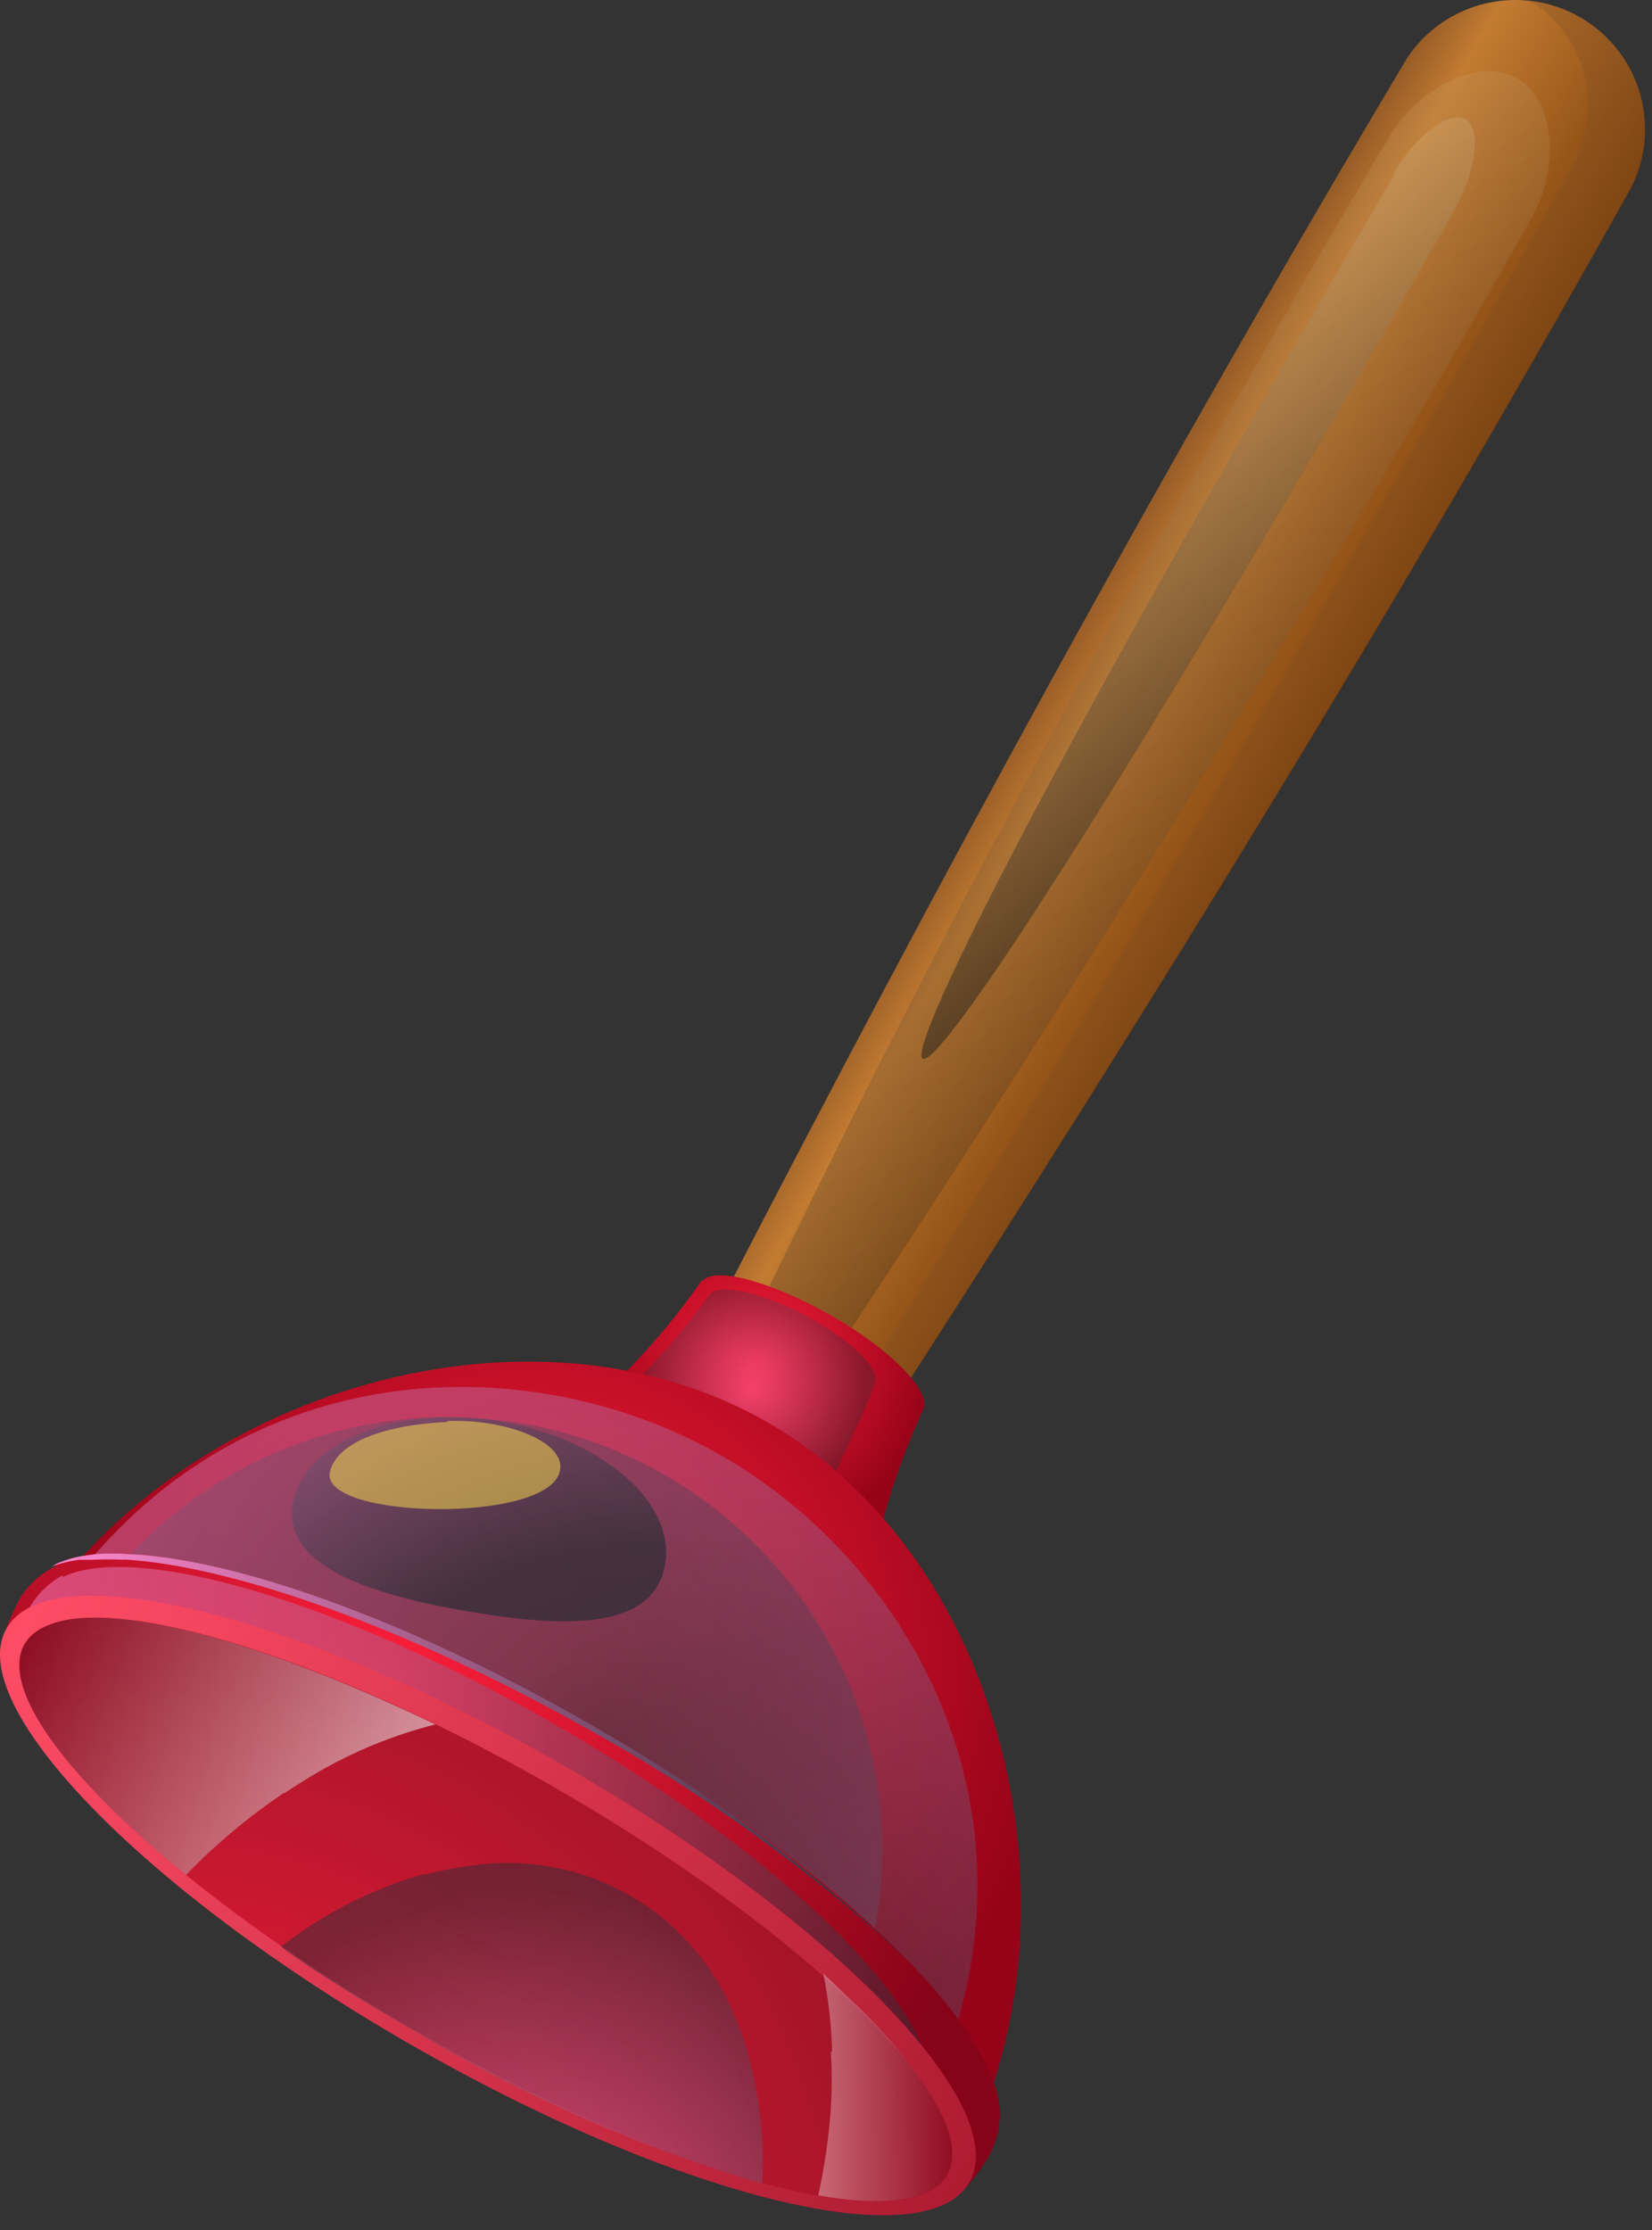 <svg width="63" height="85" viewBox="0 0 63 85" fill="none" xmlns="http://www.w3.org/2000/svg">
<rect x="0" y="0" width="63" height="85" fill="#333333" stroke="none"/>
<path fill-rule="evenodd" clip-rule="evenodd" d="M27.553 49.494C35.784 33.545 44.406 17.722 53.671 2.196C54.368 1.153 55.438 0.415 56.661 0.129C57.885 -0.156 59.172 0.034 60.261 0.661C61.349 1.287 62.158 2.304 62.522 3.503C62.887 4.703 62.78 5.996 62.224 7.119C53.407 22.92 43.958 38.239 34.223 53.318L30.882 51.429L27.553 49.505V49.494Z" fill="url(#paint0_linear_2005_1317)"/>
<path style="mix-blend-mode:screen" opacity="0.25" fill-rule="evenodd" clip-rule="evenodd" d="M28.781 50.204C35.417 36.316 44.234 19.932 52.971 5.219C54.118 3.33 56.415 2.139 57.873 2.998C59.331 3.857 59.48 6.433 58.389 8.345C49.986 23.229 40.445 38.64 31.663 51.853L28.781 50.193V50.204Z" fill="url(#paint1_linear_2005_1317)"/>
<path style="mix-blend-mode:screen" opacity="0.5" fill-rule="evenodd" clip-rule="evenodd" d="M53.143 6.604C53.946 5.231 55.244 4.177 55.886 4.544C56.529 4.91 56.265 6.57 55.485 7.978C29.987 52.631 27.61 50.089 53.189 6.639L53.143 6.604Z" fill="url(#paint2_linear_2005_1317)"/>
<g style="mix-blend-mode:multiply" opacity="0.3">
<g style="mix-blend-mode:multiply">
<path fill-rule="evenodd" clip-rule="evenodd" d="M60.146 5.997C52.741 19.267 41.639 38.743 32.926 52.574C33.339 52.826 33.764 53.066 34.188 53.306C43.924 38.216 53.372 22.908 62.189 7.108C62.74 5.982 62.844 4.689 62.48 3.489C62.116 2.29 61.311 1.272 60.226 0.639C59.635 0.297 58.977 0.086 58.297 0.021C59.294 0.605 60.033 1.542 60.367 2.646C60.701 3.749 60.606 4.938 60.1 5.974L60.146 5.997Z" fill="#7D4E24"/>
</g>
</g>
<path fill-rule="evenodd" clip-rule="evenodd" d="M26.784 48.773C25.624 50.447 24.276 51.983 22.765 53.352L28.035 56.386L33.316 59.42C33.734 57.447 34.373 55.527 35.222 53.696C35.497 53.009 33.936 51.406 31.663 50.124C29.39 48.841 27.254 48.257 26.784 48.83V48.773Z" fill="url(#paint3_radial_2005_1317)"/>
<path style="mix-blend-mode:screen" opacity="0.35" fill-rule="evenodd" clip-rule="evenodd" d="M27.048 49.345C26.139 50.638 25.1 51.834 23.948 52.917L31.559 56.936C32.065 55.47 32.868 54.177 33.373 52.7C33.58 52.173 32.421 51.051 30.721 50.146C29.022 49.242 27.404 48.898 27.048 49.345Z" fill="url(#paint4_radial_2005_1317)"/>
<path fill-rule="evenodd" clip-rule="evenodd" d="M18.506 72.793L0.78 62.569C6.107 53.318 19.918 48.83 29.286 54.222C38.654 59.615 41.662 73.778 36.278 83.006L18.529 72.793H18.506Z" fill="url(#paint5_radial_2005_1317)"/>
<path style="mix-blend-mode:screen" opacity="0.5" fill-rule="evenodd" clip-rule="evenodd" d="M17.749 72.347L1.125 62.775C7.6 51.532 19.723 51.017 27.53 55.493C35.337 59.97 40.928 70.698 34.418 81.919L17.806 72.347H17.749Z" fill="url(#paint6_radial_2005_1317)"/>
<path style="mix-blend-mode:screen" opacity="0.5" fill-rule="evenodd" clip-rule="evenodd" d="M17.06 70.526L2.732 62.283C3.818 60.403 5.265 58.756 6.99 57.434C8.715 56.112 10.684 55.142 12.784 54.579C14.885 54.016 17.076 53.871 19.233 54.153C21.39 54.434 23.47 55.137 25.354 56.22C27.239 57.304 28.891 58.746 30.216 60.467C31.542 62.187 32.515 64.15 33.079 66.245C33.644 68.34 33.789 70.526 33.506 72.677C33.224 74.828 32.52 76.902 31.433 78.781L17.106 70.526H17.06Z" fill="url(#paint7_radial_2005_1317)"/>
<path fill-rule="evenodd" clip-rule="evenodd" d="M2.112 59.638C5.166 58.184 13.592 60.646 22.57 65.775C31.548 70.904 37.862 77.007 38.126 80.373C38.156 80.976 38.025 81.577 37.747 82.113C37.492 82.565 37.187 82.987 36.84 83.373L18.552 72.725L0.183 62.249C0.347 61.756 0.559 61.281 0.815 60.829C1.149 60.34 1.603 59.946 2.135 59.684L2.112 59.638Z" fill="url(#paint8_radial_2005_1317)"/>
<path style="mix-blend-mode:screen" opacity="0.75" fill-rule="evenodd" clip-rule="evenodd" d="M19.046 54.177C22.961 54.829 25.785 57.279 25.36 59.65C24.935 62.02 21.916 62.1 18.001 61.447C14.086 60.794 10.745 59.672 11.17 57.302C11.595 54.932 15.131 53.535 19.046 54.177Z" fill="url(#paint9_radial_2005_1317)"/>
<path style="mix-blend-mode:screen" opacity="0.5" fill-rule="evenodd" clip-rule="evenodd" d="M2.399 60.108C5.2 58.768 12.996 61.035 21.181 65.741C29.367 70.446 35.222 76.045 35.463 79.148C35.494 79.7 35.375 80.25 35.118 80.74C34.882 81.151 34.601 81.535 34.28 81.884L17.485 72.107L0.597 62.489C0.746 62.035 0.942 61.597 1.182 61.184C1.479 60.701 1.899 60.306 2.399 60.039V60.108Z" fill="url(#paint10_linear_2005_1317)"/>
<path fill-rule="evenodd" clip-rule="evenodd" d="M0.252 62.065C1.928 59.157 11.503 61.539 21.64 67.378C31.778 73.217 38.666 80.293 36.955 83.201C35.245 86.109 25.704 83.716 15.567 77.877C5.43 72.038 -1.424 64.962 0.252 62.065Z" fill="url(#paint11_linear_2005_1317)"/>
<path fill-rule="evenodd" clip-rule="evenodd" d="M0.941 62.672C2.422 60.119 11.492 62.569 21.193 68.156C30.894 73.744 37.564 80.35 36.117 82.903C34.671 85.457 25.567 83.006 15.866 77.419C6.165 71.832 -0.505 65.237 0.941 62.672Z" fill="url(#paint12_radial_2005_1317)"/>
<path style="mix-blend-mode:multiply" opacity="0.65" fill-rule="evenodd" clip-rule="evenodd" d="M10.86 68.34C11.239 68.088 11.618 67.847 12.008 67.618C13.441 66.774 14.988 66.138 16.6 65.729C10.86 62.958 5.889 61.47 3.076 61.676C2.535 61.703 2.006 61.847 1.527 62.1C1.281 62.235 1.075 62.432 0.93 62.672C-0.012 64.355 2.525 67.756 7.095 71.465C8.224 70.295 9.475 69.247 10.826 68.34H10.86Z" fill="url(#paint13_linear_2005_1317)"/>
<path style="mix-blend-mode:multiply" opacity="0.35" fill-rule="evenodd" clip-rule="evenodd" d="M31.686 78.232C31.731 78.937 31.731 79.645 31.686 80.35C31.608 81.471 31.447 82.585 31.204 83.682C33.729 84.128 35.509 83.911 36.106 82.903C36.531 82.17 36.278 81.094 35.474 79.812C34.662 78.554 33.698 77.401 32.604 76.377C32.225 76.011 31.823 75.644 31.399 75.232C31.593 76.202 31.705 77.186 31.732 78.175L31.686 78.232Z" fill="url(#paint14_linear_2005_1317)"/>
<path style="mix-blend-mode:screen" opacity="0.5" fill-rule="evenodd" clip-rule="evenodd" d="M28.609 78.575C28.453 77.981 28.254 77.4 28.012 76.835C27.23 74.896 25.815 73.277 23.997 72.238C22.178 71.2 20.062 70.802 17.989 71.11C17.397 71.182 16.811 71.293 16.233 71.442H16.141C14.17 72.005 12.326 72.942 10.711 74.202C12.284 75.347 14.006 76.377 15.831 77.43C19.986 79.904 24.432 81.854 29.068 83.235C29.153 81.695 29.002 80.151 28.62 78.656L28.609 78.575Z" fill="url(#paint15_radial_2005_1317)"/>
<path style="mix-blend-mode:screen" fill-rule="evenodd" clip-rule="evenodd" d="M4.741 59.443C8.874 59.684 15.544 62.031 22.49 65.947C26.397 68.112 30.061 70.687 33.419 73.629C33.879 74.041 34.315 74.454 34.717 74.866C34.315 74.442 33.89 74.019 33.419 73.595C30.11 70.599 26.479 67.977 22.593 65.775C15.705 61.791 9 59.42 4.936 59.237C4.504 59.208 4.071 59.208 3.639 59.237L3.157 59.306C2.804 59.364 2.461 59.468 2.135 59.615L1.951 59.718C2.295 59.588 2.654 59.5 3.019 59.455H3.49C3.914 59.432 4.34 59.432 4.764 59.455L4.741 59.443Z" fill="url(#paint16_linear_2005_1317)"/>
<path style="mix-blend-mode:screen" opacity="0.5" fill-rule="evenodd" clip-rule="evenodd" d="M17.06 54.165C19.356 54.074 21.652 55.001 21.342 56.1C20.86 58.093 12.157 57.898 12.582 56.1C12.846 54.955 14.741 54.303 17.06 54.2V54.165Z" fill="url(#paint17_radial_2005_1317)"/>
<defs>
<linearGradient id="paint0_linear_2005_1317" x1="49.917" y1="28.541" x2="41.249" y2="23.518" gradientUnits="userSpaceOnUse">
<stop stop-color="#80420C"/>
<stop offset="0.79" stop-color="#C27B31"/>
<stop offset="1" stop-color="#965B27"/>
</linearGradient>
<linearGradient id="paint1_linear_2005_1317" x1="51.501" y1="40.438" x2="36.282" y2="13.999" gradientUnits="userSpaceOnUse">
<stop stop-color="#1D1D1B"/>
<stop offset="0.99" stop-color="#CA9E67"/>
</linearGradient>
<linearGradient id="paint2_linear_2005_1317" x1="50.778" y1="31.427" x2="40.247" y2="13.14" gradientUnits="userSpaceOnUse">
<stop stop-color="#1D1D1B"/>
<stop offset="0.99" stop-color="#CA9E67"/>
</linearGradient>
<radialGradient id="paint3_radial_2005_1317" cx="0" cy="0" r="1" gradientUnits="userSpaceOnUse" gradientTransform="translate(28.838 51.864) scale(6.67 6.652)">
<stop stop-color="#FF1F3B"/>
<stop offset="1" stop-color="#960318"/>
</radialGradient>
<radialGradient id="paint4_radial_2005_1317" cx="0" cy="0" r="1" gradientUnits="userSpaceOnUse" gradientTransform="translate(28.666 53.043) scale(4.328 4.316)">
<stop stop-color="#FF87CD"/>
<stop offset="1" stop-color="#2F2D37"/>
</radialGradient>
<radialGradient id="paint5_radial_2005_1317" cx="0" cy="0" r="1" gradientUnits="userSpaceOnUse" gradientTransform="translate(20.653 63.382) scale(19.654 19.601)">
<stop stop-color="#FF1F3B"/>
<stop offset="1" stop-color="#960318"/>
</radialGradient>
<radialGradient id="paint6_radial_2005_1317" cx="0" cy="0" r="1" gradientUnits="userSpaceOnUse" gradientTransform="translate(27.576 78.198) scale(39.791 39.684)">
<stop stop-color="#2F2D37"/>
<stop offset="1" stop-color="#FF87CD"/>
</radialGradient>
<radialGradient id="paint7_radial_2005_1317" cx="0" cy="0" r="1" gradientUnits="userSpaceOnUse" gradientTransform="translate(23.03 66.198) scale(46.358 46.233)">
<stop stop-color="#2F2D37"/>
<stop offset="1" stop-color="#FF87CD"/>
</radialGradient>
<radialGradient id="paint8_radial_2005_1317" cx="0" cy="0" r="1" gradientUnits="userSpaceOnUse" gradientTransform="translate(14.718 64.378) scale(24.006 23.941)">
<stop stop-color="#FF1F3B"/>
<stop offset="1" stop-color="#870318"/>
</radialGradient>
<radialGradient id="paint9_radial_2005_1317" cx="0" cy="0" r="1" gradientUnits="userSpaceOnUse" gradientTransform="translate(25.67 77.316) scale(39.516 39.409)">
<stop offset="0.47" stop-color="#2F2D37"/>
<stop offset="1" stop-color="#FF87CD"/>
</radialGradient>
<linearGradient id="paint10_linear_2005_1317" x1="0.597" y1="70.813" x2="35.474" y2="70.813" gradientUnits="userSpaceOnUse">
<stop stop-color="#FF87CD"/>
<stop offset="1" stop-color="#2F2D37"/>
</linearGradient>
<linearGradient id="paint11_linear_2005_1317" x1="0.126" y1="61.481" x2="54.671" y2="94.564" gradientUnits="userSpaceOnUse">
<stop stop-color="#FF4D66"/>
<stop offset="1" stop-color="#870318"/>
</linearGradient>
<radialGradient id="paint12_radial_2005_1317" cx="0" cy="0" r="1" gradientUnits="userSpaceOnUse" gradientTransform="translate(6.544 87.872) scale(32.8 32.711)">
<stop stop-color="#F71E39"/>
<stop offset="1" stop-color="#961226"/>
</radialGradient>
<linearGradient id="paint13_linear_2005_1317" x1="0.413" y1="62.283" x2="17.084" y2="71.549" gradientUnits="userSpaceOnUse">
<stop stop-color="#7A0316"/>
<stop offset="1" stop-color="white"/>
</linearGradient>
<linearGradient id="paint14_linear_2005_1317" x1="31.169" y1="79.606" x2="36.289" y2="79.606" gradientUnits="userSpaceOnUse">
<stop stop-color="white"/>
<stop offset="1" stop-color="#7A0316"/>
</linearGradient>
<radialGradient id="paint15_radial_2005_1317" cx="0" cy="0" r="1" gradientUnits="userSpaceOnUse" gradientTransform="translate(20.504 87.391) scale(15.591 15.548)">
<stop stop-color="#FF87CD"/>
<stop offset="1" stop-color="#2F2D37"/>
</radialGradient>
<linearGradient id="paint16_linear_2005_1317" x1="1.928" y1="67.034" x2="34.717" y2="67.034" gradientUnits="userSpaceOnUse">
<stop stop-color="#FF87CD"/>
<stop offset="1" stop-color="#2F2D37"/>
</linearGradient>
<radialGradient id="paint17_radial_2005_1317" cx="0" cy="0" r="1" gradientUnits="userSpaceOnUse" gradientTransform="translate(18.012 67.699) scale(25.314 25.246)">
<stop stop-color="#FFE14D"/>
<stop offset="1" stop-color="#FFE14D"/>
</radialGradient>
</defs>
</svg>
